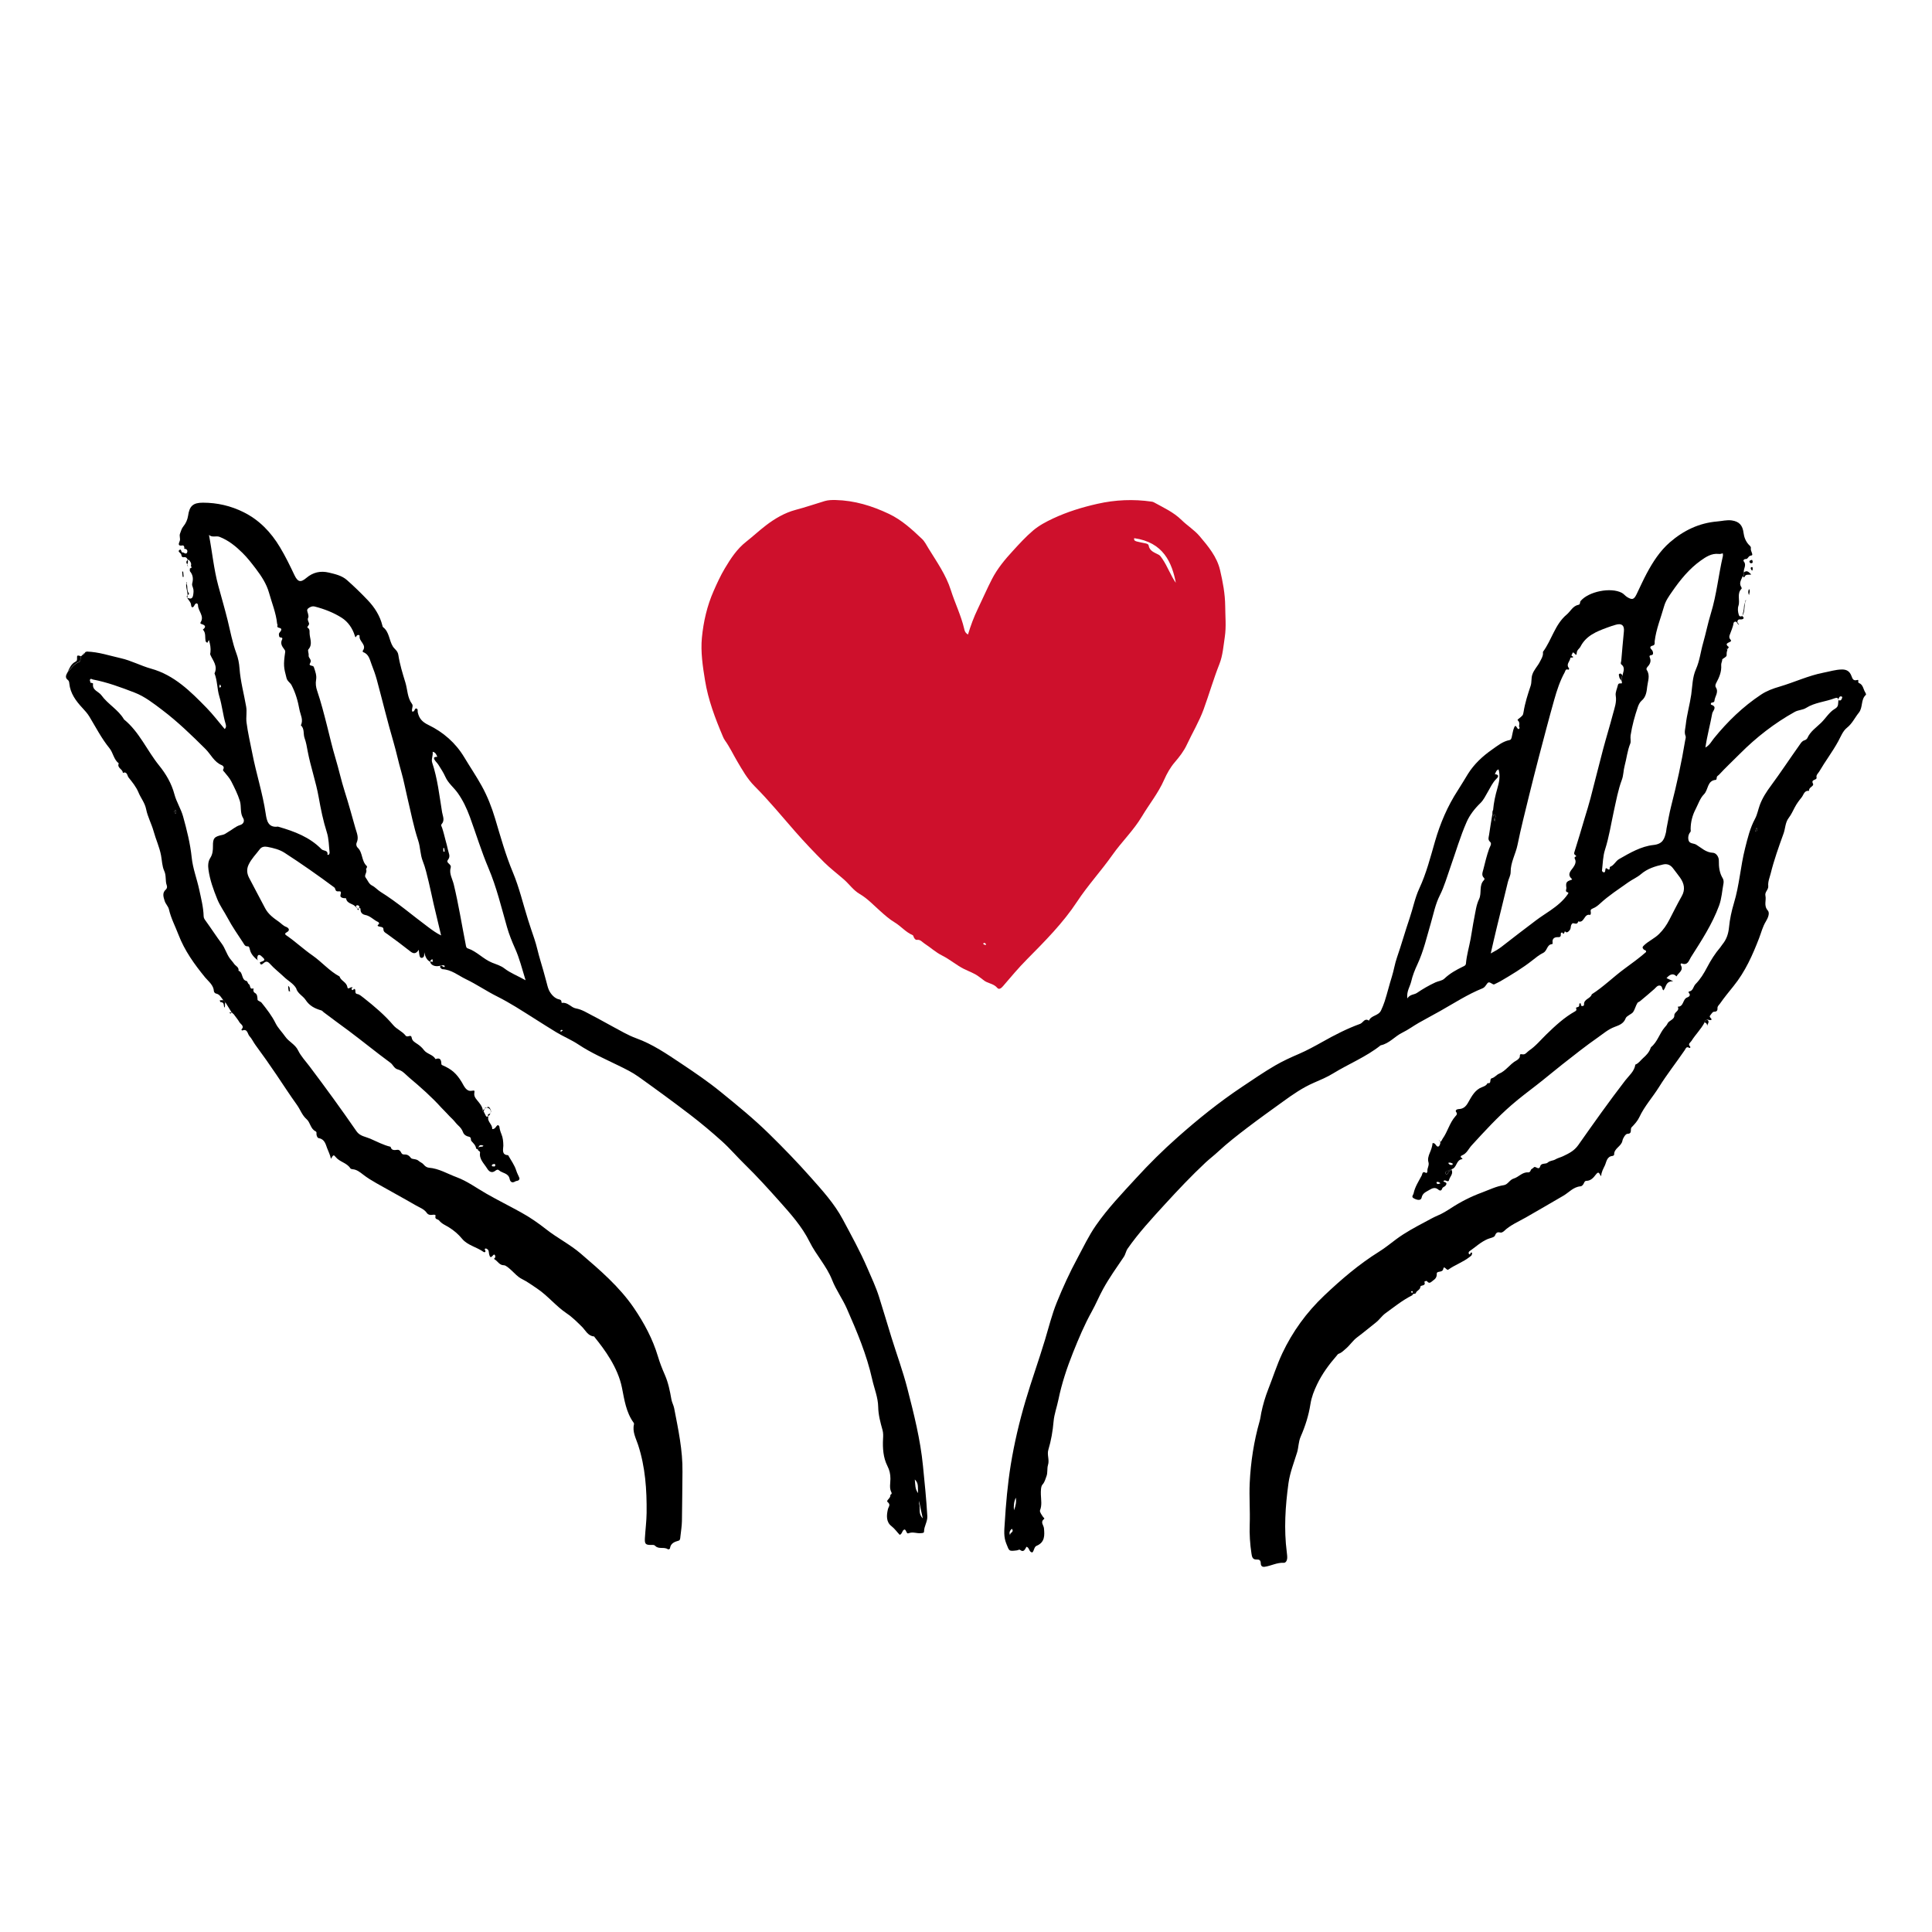 <svg viewBox="0 0 394.93 394.93" xmlns="http://www.w3.org/2000/svg" id="ARTWORK">
  <defs>
    <style>
      .cls-1 {
        fill: #000;
      }

      .cls-1, .cls-2 {
        stroke-width: 0px;
      }

      .cls-2 {
        fill: #ce102c;
      }
    </style>
  </defs>
  <g id="CRUELTY-FREE">
    <g>
      <path d="M197.87,129.71c.57-1.89,1.21-3.59,2-5.23.98-2.03,1.87-4.1,2.9-6.1,1.12-2.17,2.65-4.01,4.29-5.79,1.31-1.43,2.6-2.85,4.09-4.12,1.26-1.07,2.64-1.79,4.12-2.49,2.91-1.36,5.94-2.29,9.05-2.99,3.66-.83,7.37-.99,11.09-.45.15.02.31.06.44.13,1.97,1.09,4.02,2,5.69,3.64,1.16,1.14,2.6,2.02,3.68,3.29,1.76,2.08,3.53,4.2,4.17,6.9.57,2.43,1.04,4.9,1.06,7.42.01,2.09.23,4.16-.08,6.26-.28,1.86-.42,3.82-1.09,5.52-1.21,3.06-2.12,6.22-3.24,9.3-.92,2.51-2.3,4.8-3.43,7.22-.62,1.33-1.49,2.45-2.45,3.57-.91,1.05-1.63,2.33-2.2,3.62-1.19,2.71-3.06,5-4.56,7.52-1.7,2.84-4.12,5.15-6.02,7.85-2.29,3.25-5,6.18-7.2,9.52-2.89,4.39-6.59,8.1-10.27,11.82-1.73,1.74-3.31,3.64-4.91,5.5-.37.43-.81.73-1.16.3-.77-.92-2.02-.87-2.86-1.62-.24-.21-.55-.4-.83-.62-.92-.72-2.04-1.08-3.08-1.6-1.56-.78-2.91-1.97-4.48-2.75-1.34-.67-2.4-1.67-3.62-2.46-.46-.3-.83-.84-1.51-.75-.3.04-.47-.19-.61-.42-.11-.18-.14-.48-.28-.54-1.42-.6-2.41-1.84-3.66-2.59-1.12-.67-2.04-1.5-2.97-2.33-1.37-1.21-2.6-2.56-4.21-3.5-1.28-.74-2.13-2.01-3.24-2.98-1.34-1.17-2.77-2.25-4.03-3.5-2.04-2.04-4.03-4.13-5.93-6.3-2.73-3.11-5.35-6.32-8.28-9.25-1.51-1.51-2.52-3.35-3.59-5.15-.82-1.4-1.51-2.87-2.46-4.2-.18-.25-.32-.54-.44-.83-1.57-3.7-3-7.47-3.64-11.44-.47-2.88-.92-5.83-.64-8.75.32-3.27,1.06-6.5,2.39-9.52.69-1.57,1.42-3.17,2.3-4.64,1.2-2.01,2.47-3.97,4.39-5.47,1.35-1.06,2.61-2.24,3.98-3.29,1.86-1.43,3.9-2.61,6.08-3.19,2.02-.53,3.99-1.21,5.98-1.81.71-.21,1.45-.22,2.19-.21,3.88.09,7.47,1.19,10.96,2.85,2.61,1.25,4.66,3.15,6.7,5.08.56.52.92,1.26,1.33,1.93,1.7,2.77,3.6,5.43,4.59,8.57.84,2.65,2.08,5.15,2.72,7.87.09.4.17.81.77,1.19ZM231.85,110.01c-.12.53.28.61.62.7.5.13,1.02.23,1.53.33.31.06.74.14.79.43.2,1.21,1.21,1.46,2.07,1.93.31.17.5.48.71.79,1.13,1.63,1.75,3.54,2.92,5.14.02.03-.02.09-.03.14-.02-.02-.03-.04-.05-.06-.81-4.49-2.64-8.56-8.56-9.4ZM200.95,192.92c.12.08.23.17.35.22.19.09.3-.02.22-.19-.05-.11-.22-.17-.35-.22-.04-.01-.12.1-.22.19Z" class="cls-2"></path>
      <path d="M72.4,202.15c.54.11-.12.95.7,1.06.37.05.88.49,1.29.81,2.15,1.7,4.24,3.46,6.02,5.56.7.82,1.85,1.26,2.49,2.1.42.55,1.13-.43,1.27.49.1.64.7.93,1.21,1.28.47.32.92.72,1.26,1.18.63.85,1.86.91,2.39,1.87.92-.37,1.16.13,1.19.92,0,.15.03.25.22.33,1.91.82,2.88,1.71,3.92,3.41.49.81.91,1.97,2,1.82.77-.11.65-.07.59.53-.09.79.56,1.32.97,1.87.38.5.73.97.77,1.6-.02.13.03.21.18.22.15.3.29.6.45.9.11.2.27.24.44.05l.07.1c-.31,1.06.89,1.58.78,2.56.72.01.73-.66,1.18-.83.08.07.26.16.28.28.07.55.21,1.05.43,1.58.31.73.38,1.53.39,2.37,0,.62-.45,1.88.98,1.93.58,1.04,1.32,2.03,1.66,3.14.18.59.5,1.1.67,1.61-.09.59-.59.43-.87.61-.63.39-1.03.11-1.15-.51-.25-1.23-1.5-1.14-2.2-1.78-.25-.23-.55-.03-.7.09-.8.64-1.36.12-1.71-.45-.61-1.01-1.65-1.87-1.44-3.24.06-.39-.73-.37-.36-.86.13-.58.81-.14,1.06-.54-.62-.27-.98-.12-1.04.56-.19.23-.44.12-.47-.05-.11-.64-.56-1.02-.95-1.47-.23-.26.09-.79-.59-.91-.39-.07-.94-.33-1.15-.94-.17-.5-.54-.96-.96-1.34-.42-.38-.75-.87-1.16-1.28-.37-.37-.75-.71-1.09-1.11-.36-.42-.8-.8-1.17-1.21-2-2.22-4.24-4.2-6.52-6.11-.74-.62-1.4-1.48-2.44-1.75-.71-.18-.94-.95-1.48-1.35-2.89-2.12-5.66-4.39-8.53-6.54-1.71-1.27-3.44-2.51-5.14-3.81-.16-.12-.24-.3-.47-.36-1.3-.38-2.39-.9-3.22-2.17-.52-.8-1.63-1.27-1.92-2.37,0,0,0,0,0,0-.6-.99-1.64-1.5-2.44-2.27-.95-.91-2.01-1.71-2.88-2.68-.51-.57-.83-.61-1.36-.15-.28.24-.65.5-.72-.2,1.11-.37,1.15-.49.41-1.15-.08-.07-.15-.15-.23-.21-.33-.23-.6-.18-.68.23-.06.29-.09.62.21.84-.78-.6-1.5-1.27-1.75-2.26-.14-.57-.17-.72-.52-.71-.49.01-.63-.36-.81-.64-1.11-1.71-2.29-3.37-3.24-5.17-.68-1.29-1.56-2.47-2.11-3.84-.79-1.95-1.5-3.91-1.79-5.99-.11-.81-.12-1.67.37-2.43.47-.73.55-1.54.54-2.4-.02-1.66.26-1.96,2-2.32.44-.09.74-.38,1.1-.58.82-.45,1.54-1.14,2.41-1.4.93-.27.91-1.04.68-1.4-.71-1.12-.33-2.38-.69-3.55-.44-1.41-1.09-2.68-1.74-3.97-.35-.7-.92-1.3-1.41-1.92-.15-.19-.4-.3-.22-.63.2-.35-.04-.67-.31-.78-1.58-.63-2.24-2.21-3.34-3.31-2.83-2.81-5.68-5.58-8.85-7.98-1.77-1.34-3.6-2.77-5.64-3.55-2.77-1.07-5.59-2.12-8.54-2.68-.14-.03-.28-.11-.38-.15-.6.29.22.79-.22,1.08,0,0-.08-.02-.08-.02l.03.05c.17-.51.71-.16.7-.12-.24,1.38,1.14,1.6,1.7,2.38,1.32,1.84,3.46,2.94,4.62,4.94,3.14,2.56,4.69,6.34,7.17,9.41,1.41,1.74,2.55,3.68,3.14,5.91.41,1.55,1.32,2.93,1.76,4.49.77,2.77,1.47,5.55,1.77,8.43.23,2.24,1.07,4.37,1.54,6.57.38,1.79.85,3.57.9,5.42.01.41.21.65.43.96,1.11,1.53,2.13,3.12,3.26,4.64.69.92.98,2.09,1.68,3.05.26.35.59.68.84,1.06.31.47,1.04.67.92,1.44,1,.33.5,1.85,1.66,2.1.18.04.23.52.43.62.41.2.08,1.2.98.88.05-.02-.24.66.29.94.5.25.49.83.53,1.38.01.22.62.35.83.62,1.06,1.33,2.1,2.65,2.87,4.22.46.93,1.32,1.78,1.96,2.7.73,1.06,2.02,1.56,2.63,2.82.58,1.2,1.55,2.21,2.36,3.29,3.28,4.35,6.48,8.75,9.58,13.24.69,1.01,1.84,1.1,2.79,1.51,1.37.59,2.7,1.32,4.17,1.66.2.8.78.69,1.39.62.34-.04.59.2.74.5.12.25.27.46.57.45.6-.02,1.01.11,1.43.69.26.37,1.09.14,1.61.62.28.27.74.39,1.04.77.25.3.61.59,1.06.63,2.04.16,3.76,1.23,5.62,1.92,2.22.82,4.11,2.24,6.15,3.4,2.31,1.32,4.69,2.5,7.02,3.79,1.84,1.01,3.56,2.2,5.21,3.5,2.25,1.77,4.85,3.07,7.03,4.94,3.96,3.4,7.94,6.81,10.9,11.16,2.07,3.05,3.82,6.3,4.89,9.88.38,1.29.88,2.55,1.42,3.78.7,1.6,1.03,3.29,1.33,4.99.11.63.44,1.18.56,1.79.83,4.31,1.77,8.61,1.7,13.04-.05,3.35-.04,6.7-.11,10.05-.02,1.04-.2,2.09-.31,3.13-.03.31-.04.77-.32.85-.89.26-1.69.53-1.82,1.63,0,.07-.33.2-.39.16-.79-.58-1.9.06-2.63-.72-.19-.2-.44-.19-.72-.18-1.24.03-1.45-.18-1.38-1.38.1-1.73.33-3.45.35-5.18.05-4.72-.26-9.38-1.75-13.92-.44-1.33-1.2-2.67-.83-4.19.02-.09,0-.21-.05-.28-1.57-2.13-1.92-4.75-2.41-7.19-.83-4.15-3.58-7.84-5.53-10.25-.07-.08-.12-.23-.2-.23-1.26-.11-1.73-1.28-2.47-2-.98-.96-1.94-1.94-3.08-2.7-2.22-1.49-3.88-3.63-6.11-5.12-.99-.66-1.97-1.38-3.02-1.9-.9-.44-1.48-1.15-2.16-1.77-.45-.41-1.16-1.07-1.57-1.06-.91,0-1.24-.82-1.88-1.2-.29-.17.13-.3.13-.48,0-.39-.17-.72-.5-.31-.56.68-.64.11-.75-.23-.11-.34,0-.75-.32-1.02-.11-.09-.29-.21-.41-.18-.34.09-.09.28-.05.46.09.34-.24.33-.35.25-1.4-1.01-3.31-1.37-4.38-2.67-.82-.99-1.66-1.71-2.72-2.37-.67-.42-1.47-.72-2-1.4-.24-.31-.95-.17-.74-.93.08-.3-.38-.27-.62-.23-.46.09-.9-.02-1.14-.36-.57-.83-1.49-1.12-2.28-1.58-2.65-1.54-5.36-2.99-8.02-4.51-.95-.54-1.89-1.11-2.75-1.78-.67-.52-1.29-1.02-2.16-1.09-.15-.01-.36-.07-.43-.17-.71-1.15-2.19-1.3-3.01-2.32-.42-.52-.48-.47-.97.36-.16-.8-.51-1.48-.78-2.18-.29-.77-.51-1.84-1.68-2.03-.31-.05-.44-.43-.49-.75-.04-.23.11-.51-.21-.67-1.03-.51-1.05-1.8-1.81-2.46-.94-.82-1.28-1.95-1.96-2.9-1.45-2.02-2.81-4.12-4.2-6.18-1.39-2.06-2.81-4.08-4.29-6.08-.44-.59-.73-1.29-1.23-1.82-.42-.45-.37-1.59-1.49-1.15-.03.01-.17-.18-.17-.19.72-.73-.14-1.07-.4-1.52-.31-.53-.71-1.01-1.08-1.51,0,0,.04.01.04.01-.17-.16-.35-.32-.52-.48,0,0-.03-.02-.03-.02-.42-.67-.83-1.35-1.25-2.02-.14-.14-.29-.28-.43-.43-.44-.55-.72-1.26-1.55-1.41-.16-.03-.38-.29-.39-.45-.07-1.28-1.11-2.01-1.79-2.83-2.2-2.69-4.2-5.47-5.45-8.73-.66-1.73-1.54-3.37-1.96-5.21-.13-.58-.68-1.08-.87-1.71-.25-.81-.54-1.63.24-2.32.29-.26.28-.61.19-.86-.35-.95-.05-1.95-.52-2.96-.43-.92-.45-2.1-.65-3.17-.32-1.7-1.06-3.25-1.51-4.9-.42-1.52-1.23-2.99-1.53-4.51-.27-1.35-1.09-2.28-1.57-3.45-.47-1.14-1.27-2.11-2.03-3.06-.28-.35-.26-1.3-1.17-.93.03-.78-1.26-.99-.83-1.95-1.04-.79-1.14-2.17-1.91-3.11-1.61-1.98-2.77-4.25-4.08-6.42-.41-.68-.92-1.24-1.46-1.82-1.31-1.41-2.46-2.96-2.66-4.98-.03-.27-.06-.54-.28-.7-.71-.54-.34-1.09-.05-1.64.7-.68,1.2-1.59,2.19-1.98.55-.21.4-.79.53-1.23.16-.14.31-.28.46-.42,0,0,.12.02.12.02l.05-.11c.09-.12.18-.24.27-.36,0,0,.04.03.04.03,0,0-.03-.05-.03-.05.12-.03.25-.06.37-.08,0,0-.05,0-.05,0,2.37.07,4.61.84,6.89,1.35,2.15.48,4.09,1.55,6.21,2.14,4.73,1.31,8.06,4.65,11.35,8.02,1.32,1.35,2.46,2.87,3.69,4.32.4-.36.26-.83.19-1.06-.55-1.84-.72-3.77-1.28-5.6-.47-1.55-.39-3.2-.99-4.72.71-1.47-.29-2.56-.83-3.75-.1-.22-.03-.36,0-.55.1-.84-.05-1.67-.32-2.53-.13.24-.23.42-.32.59-.11-.1-.3-.18-.33-.3-.2-.8.1-1.72-.58-2.41.78-.6.44-.92-.29-1.14-.13-.04-.3-.15-.18-.32.85-1.3-.5-2.29-.52-3.48,0-.45-.45-.66-.76.03-.12.28-.59.72-.67-.2-.04-.49-.52-.94-.8-1.4,0,0,.02,0,.02,0,.61.27,1.09.3,1.22-.55.08-.52.14-1.02-.05-1.51-.11-.3-.23-.58-.14-.9.24-.88.16-1.69-.45-2.43-.1-.13-.02-.41-.03-.61.39-.04.4-.24.2-.51.19-.52-.12-.88-.41-1.24-.03-.03-.21.01-.28.07-.55.43.05.83.05,1.25,0,.07.14.14.21.21,0,0,0,0,0,0-.18-.21-.46-.3-.26-.73.28-.6-.09-1.42-.61-1.34-.79.11-.52-.45-.75-.71-.24-.27-.67-.48-.28-.77.44-.32.27.51.63.52.05,0,.1,0,.15,0,.26.17.63.38.78,0,.17-.42-.07-.77-.6-.75.11-.35-.05-.74-.35-.69-.99.18-.78-.37-.57-.87.22-.52-.14-1.02.08-1.57.21-.51.29-1.01.7-1.49.48-.57.83-1.38.94-2.13.28-1.98.99-2.68,3.03-2.68,2.92,0,5.7.64,8.31,1.94,3.22,1.6,5.6,4.09,7.44,7.16,1.11,1.84,2.04,3.76,2.96,5.7.68,1.42,1.25,1.59,2.45.57,1.37-1.16,2.9-1.48,4.59-1.08,1.31.31,2.68.62,3.71,1.54,1.47,1.3,2.88,2.67,4.23,4.09,1.42,1.49,2.51,3.2,3.01,5.23.02.1.05.23.12.29,1.3.98,1.22,2.68,2.01,3.95.35.56.99.86,1.12,1.73.29,1.91.87,3.78,1.44,5.64.45,1.46.38,3.08,1.37,4.4.31.41-.18,1.04.03,1.54.58.08.39-.62.82-.64.43.13.24.52.31.8.28,1.25.9,1.96,2.19,2.58,3.01,1.46,5.53,3.64,7.3,6.58,1.18,1.97,2.48,3.88,3.59,5.89,1.16,2.1,2.04,4.35,2.73,6.65,1.11,3.7,2.13,7.42,3.64,11.02,1.3,3.11,2.07,6.44,3.09,9.67.41,1.29.84,2.58,1.28,3.86.5,1.45.78,2.97,1.23,4.42.45,1.44.83,2.9,1.23,4.35.17.59.28,1.21.54,1.77.42.9,1.24,1.73,2.07,1.88.72.13.36.75.6.72,1.2-.18,1.85.96,2.84,1.13,1.26.22,2.28.91,3.36,1.46,1.39.7,2.75,1.51,4.12,2.23,1.58.84,3.14,1.79,4.85,2.41,3.33,1.2,6.23,3.19,9.14,5.13,2.79,1.86,5.57,3.75,8.17,5.87,3.36,2.73,6.71,5.46,9.81,8.5,2.94,2.88,5.8,5.83,8.53,8.91,2.41,2.72,4.86,5.4,6.58,8.63,1.74,3.26,3.53,6.49,5,9.9.85,1.97,1.77,3.91,2.41,5.95.86,2.74,1.68,5.49,2.52,8.23,1.08,3.49,2.35,6.92,3.26,10.46,1.34,5.21,2.66,10.42,3.19,15.81.34,3.44.7,6.86.89,10.31.06,1.13-.67,2.03-.67,3.13,0,.32-.33.3-.6.33-.86.11-1.69-.34-2.58.03-.43.18-.4-.64-.79-.78-.55.15-.41.86-1,1.1-.55-.56-1.01-1.26-1.7-1.79-1.1-.85-1.01-2.21-.71-3.46.12-.52.64-.89-.08-1.48-.36-.3.69-.78.57-1.42-.01-.06.42-.17.22-.54-.47-.88-.2-1.85-.2-2.77,0-.96-.17-1.74-.63-2.65-.84-1.66-.98-3.62-.88-5.49.04-.64.06-1.23-.11-1.84-.43-1.54-.85-3.07-.88-4.71-.03-1.94-.81-3.77-1.23-5.65-1.12-5.04-3.12-9.77-5.19-14.47-.89-2.01-2.2-3.79-3-5.83-1.12-2.85-3.26-5.09-4.6-7.79-1.56-3.15-3.88-5.73-6.17-8.3-2.28-2.55-4.57-5.09-7.03-7.49-1.59-1.54-3.04-3.26-4.69-4.75-2.09-1.88-4.24-3.69-6.47-5.4-3.5-2.68-7.06-5.28-10.65-7.84-1.26-.9-2.67-1.58-4.08-2.27-2.74-1.35-5.56-2.56-8.13-4.27-1.45-.97-3.09-1.64-4.58-2.54-2.78-1.69-5.5-3.48-8.27-5.18-1.23-.75-2.5-1.47-3.79-2.12-2.19-1.09-4.21-2.49-6.42-3.55-1.56-.75-2.93-1.94-4.77-2.03-.13,0-.27-.16-.38-.26-.07-.06-.09-.16-.14-.24.34-.52.63.18.96.04,0-.08.03-.21,0-.23-.33-.23-.32-.06-1.31.06-.51.06-1.46-.04-1.68-.94.2.09.45-.07.61.14.08-.02.18-.08.24-.06.1.04.07.15-.06.17-.06,0-.14-.09-.21-.14-.02-.19-.04-.38-.07-.57-.3.04-.4.25-.48.5q-.88-.38-1.2-1.93c-.03.41.01.66-.08.84-.2.4-.7.42-.83.03-.13-.38-.14-.8-.22-1.38-.47.75-.97.92-1.66.38-1.55-1.22-3.13-2.41-4.74-3.57-.38-.28-.82-.42-.82-1.02,0-.42-.43-.45-.68-.5-.49-.11-.74-.18-.19-.58.02-.02-.08-.33-.18-.37-.94-.4-1.62-1.28-2.7-1.46-.41-.07-.81-.35-.91-.85-.05-.24.07-.54-.28-.64l.02.04c.08-.32-.11-.51-.37-.53-.38-.03-.3.29-.3.53l.02-.04c-.43-.89-1.88-.67-2.06-1.89-.01-.09-.72.06-1.08-.31-.34-.35.54-1.25-.5-1.13-.73.08-.52-.58-.84-.81-3.31-2.46-6.69-4.83-10.15-7.07-1.07-.69-2.27-.97-3.49-1.21-.62-.12-1.21-.03-1.57.46-.78,1.04-1.72,1.96-2.29,3.16-.45.93-.36,1.83.09,2.7,1.08,2.09,2.2,4.15,3.29,6.24.64,1.22,1.74,2.01,2.8,2.75.48.34.89.83,1.5,1.05.36.13.98.64.08,1.11-.6.32-.15.55.14.75,1.78,1.25,3.38,2.75,5.16,3.98,1.92,1.34,3.44,3.18,5.52,4.29.27.91,1.43,1.12,1.6,2.18.11.69.76-.29,1.11.12-.23.03-.35.16-.21.37.17.24.31.05.43-.09ZM90.18,191.26c-.55-2.3-1.06-4.4-1.55-6.52-.34-1.47-.63-2.96-.99-4.43-.36-1.43-.66-2.9-1.21-4.26-.55-1.38-.48-2.84-.95-4.25-.94-2.82-1.49-5.78-2.19-8.68-.43-1.8-.76-3.63-1.27-5.39-.58-1.98-.99-4-1.57-5.99-1.24-4.23-2.27-8.52-3.42-12.78-.29-1.06-.66-2.09-1.06-3.11-.38-.96-.53-2.12-1.73-2.54-.06-.02-.13-.22-.1-.26.95-1.24-.81-1.92-.63-3.02.04-.23-.35-.35-.59-.08-.14.15-.2.6-.39,0-.47-1.52-1.39-2.85-2.68-3.67-1.67-1.06-3.55-1.79-5.49-2.29-.51-.13-.94.06-1.32.34-.46.34-.15.75-.07,1.14.05.26.14.57.04.77-.23.45.06.8.16,1.16.11.43-.53.76-.3.9.5.29.4.78.41,1.08.01,1.11.72,2.28-.24,3.37-.19.22.11.81.05,1.21-.08.57.74.86.31,1.57-.43.7.61.41.74.8.29.84.63,1.74.48,2.59-.15.81-.03,1.58.2,2.25.8,2.36,1.42,4.78,2.03,7.19.56,2.19,1.06,4.42,1.71,6.57.69,2.29,1.19,4.63,1.92,6.91.79,2.46,1.46,4.96,2.17,7.45.28.98.75,1.92.25,2.99-.12.26-.09.7.21.99,1.08,1.02.75,2.73,1.85,3.75.22.2-.16.61-.14.65.33.62-.45,1.24-.09,1.7.43.55.65,1.31,1.31,1.64.66.33,1.13.91,1.75,1.3,3.46,2.15,6.53,4.83,9.79,7.24.79.58,1.56,1.17,2.63,1.69ZM42.72,109.37c.66,3.45.98,6.94,1.89,10.32.64,2.36,1.33,4.71,1.92,7.09.56,2.27.97,4.58,1.79,6.78.37.99.56,2,.64,3.05.19,2.66.91,5.23,1.36,7.84.19,1.1-.06,2.14.07,3.2.27,2.13.77,4.22,1.18,6.32.8,4.15,2.13,8.19,2.75,12.39.2,1.34.48,2.89,2.5,2.61.05,0,.1.04.15.05,3.23.93,6.34,2.1,8.75,4.57.39.4,1.4.14,1.21,1.14.1,0,.25.03.28-.02.09-.12.18-.29.17-.42-.16-1.39-.15-2.84-.57-4.15-.75-2.35-1.23-4.74-1.66-7.15-.56-3.18-1.65-6.23-2.25-9.4-.17-.92-.32-1.85-.64-2.72-.31-.86.03-1.9-.76-2.61.57-1.13-.1-2.17-.29-3.22-.31-1.71-.78-3.39-1.61-4.98-.29-.55-.85-.77-1.03-1.46-.56-2.15-.67-2.57-.27-5.34.03-.23-.08-.39-.21-.56-.46-.59-.83-1.2-.42-1.98.12-.23.02-.41-.25-.41-.39,0-.35-.28-.4-.52-.1-.49.47-.67.48-1.11,0-.52-1.04-.13-.77-.89.03-.08-.07-.2-.08-.3-.22-2.19-1.07-4.21-1.65-6.3-.52-1.85-1.54-3.39-2.67-4.89-.87-1.14-1.74-2.28-2.77-3.29-1.37-1.35-2.84-2.55-4.68-3.27-.7-.27-1.47.2-2.15-.38ZM88.44,153.66c.12.8-.33,1.52-.09,2.24,1.1,3.29,1.46,6.73,2.02,10.13.13.8.62,1.67-.12,2.47-.17.19.04.46.12.71.28.83.48,1.68.7,2.53.17.66.37,1.31.5,1.98.12.67.59,1.3,0,2.04-.52.67.78.84.56,1.59-.37,1.22.36,2.31.63,3.45.98,4.06,1.63,8.19,2.44,12.28.06.32.07.67.41.78,1.86.62,3.17,2.19,4.97,2.92.85.34,1.79.61,2.5,1.16,1.28.99,2.75,1.53,4.36,2.44-.73-2.35-1.24-4.47-2.14-6.47-.64-1.43-1.23-2.89-1.66-4.4-1.16-4.05-2.13-8.15-3.78-12.04-1.46-3.44-2.54-7.01-3.82-10.51-.64-1.73-1.4-3.35-2.47-4.86-.81-1.14-1.96-2-2.54-3.32-.38-.86-.91-1.65-1.41-2.45-.22-.35-.55-.63-.77-.99-.39-.66.16-.59.54-.64-.03-.07-.05-.15-.09-.22-.17-.31-.28-.69-.87-.81ZM188.63,310.36c-.49-2.26-.99-4.14-.99-6.1,0-.62-.02-1.24-.64-1.83.11,1.02.03,1.95.62,2.7.63.78.08,1.66.31,2.48.23.81-.28,1.78.7,2.76ZM35.94,166.35c.03-.1.09-.24.07-.26-.18-.13.25-.62-.2-.46-.25.09-.23.53.14.72ZM101.02,237.93c-.18.08-.45.01-.47.31-.02.27.22.15.34.19.16.05.31.01.34-.17.03-.15.01-.32-.21-.33ZM90.81,173.37c-.06,0-.12-.02-.19-.02,0,.24,0,.48.01.72,0,.01.17,0,.27.01-.03-.24-.06-.47-.09-.71ZM115.09,210.6c-.08-.02-.17-.06-.26-.07-.17-.01-.27.06-.25.25.02.15.07.17.17.07.11-.09.22-.17.33-.26ZM44.97,139.89c-.06.19-.12.32-.13.45,0,.08.07.16.11.25.08-.09.22-.18.22-.28,0-.12-.1-.24-.2-.42Z" class="cls-1"></path>
      <path d="M288.89,264.44c-.08.12-.14.3-.25.36-1.97.99-3.66,2.37-5.43,3.65-.75.54-1.21,1.3-1.91,1.85-1.3,1.02-2.56,2.09-3.88,3.07-.89.66-1.46,1.61-2.31,2.32-.45.38-.85.82-1.42,1.02-.24.08-.31.25-.44.4-1.58,1.8-3,3.75-4.03,5.9-.6,1.26-1.12,2.55-1.35,4.03-.35,2.26-1.06,4.51-1.98,6.6-.48,1.09-.42,2.17-.74,3.24-.64,2.09-1.47,4.15-1.77,6.33-.64,4.69-.95,9.38-.34,14.1.05.42.11.84.08,1.25-.04.43-.27.93-.73.9-1.37-.07-2.55.62-3.85.81-.58.09-.81-.23-.82-.69-.02-.67-.29-.82-.94-.8-.73.02-.87-.57-.96-1.2-.3-1.97-.43-3.96-.36-5.94.1-2.83-.13-5.67,0-8.49.2-4.29.85-8.52,2.03-12.66.16-.55.22-1.13.33-1.69.34-1.64.81-3.24,1.42-4.8.97-2.45,1.76-4.98,2.88-7.36,2.1-4.44,4.94-8.36,8.54-11.78,3.5-3.32,7.13-6.43,11.23-8.99,1.24-.77,2.38-1.71,3.55-2.58,1.84-1.36,3.86-2.44,5.86-3.5.83-.44,1.69-.94,2.59-1.32.96-.4,1.86-.96,2.74-1.53,1.99-1.3,4.07-2.35,6.32-3.18,1.48-.55,2.88-1.26,4.47-1.5.83-.13,1.16-1.1,2.01-1.35,1.02-.3,1.74-1.34,2.94-1.26.33.02.46-.22.55-.46.1-.28.42-.32.56-.51.37-.52,1.06.72,1.37-.3.21-.71,1.12-.35,1.54-.74.46-.42,1.06-.35,1.53-.63.5-.3,1.08-.42,1.58-.66,1.17-.56,2.27-1.07,3.13-2.29,3.13-4.45,6.28-8.9,9.61-13.22.76-.98,1.85-1.84,2.05-3.22.69-.25,1.06-.88,1.58-1.33.64-.56,1.21-1.16,1.51-1.97.04-.1.06-.22.13-.28,1.31-1.07,1.71-2.78,2.77-4.02.2-.24.44-.47.56-.75.31-.72,1.45-.8,1.42-1.72-.02-.72,1.18-.91.69-1.77,1.28.03.98-1.56,1.95-1.89.31-.11.81-.43.31-.94-.05-.05-.02-.27,0-.27.92-.09.9-1.02,1.38-1.51,1-1.01,1.72-2.2,2.38-3.46.75-1.43,1.62-2.81,2.68-4.05.17-.2.28-.42.43-.6.85-1.03,1.23-2.17,1.36-3.52.16-1.66.52-3.32,1-4.92,1.12-3.67,1.34-7.51,2.28-11.21.52-2.06,1.01-4.14,2.04-6.05.46-.86.63-1.87.97-2.8.53-1.44,1.37-2.73,2.27-3.94,2.02-2.74,3.89-5.58,5.86-8.35.27-.38.49-.79,1-.94.23-.07.51-.26.6-.47.59-1.34,1.81-2.15,2.8-3.11.95-.93,1.67-2.18,2.77-2.83.81-.47.67-.87.75-1.53.11-.81-.29-.83-.74-.66-1.93.74-4.06.85-5.85,1.98-.7.44-1.57.4-2.32.81-4.15,2.31-7.85,5.19-11.2,8.55-1.42,1.43-2.9,2.8-4.27,4.29-.19.21-.5.27-.47.65,0,.14-.1.4-.16.4-1.83.12-1.53,2.03-2.45,2.95-.8.8-1.18,2.02-1.72,3.06-.65,1.25-.99,2.59-1.01,4,0,.21.07.49-.03.62-.45.52-.54,1.16-.39,1.74.2.72,1.04.56,1.56.88,1.08.65,1.97,1.6,3.42,1.66.62.02,1.23.79,1.21,1.63-.02,1.28.12,2.5.81,3.62.17.28.2.73.13,1.07-.29,1.5-.35,3.01-.9,4.5-1.41,3.81-3.61,7.16-5.76,10.54-.39.62-.62,1.74-1.85,1.27-.2-.08-.3.17-.23.29.68,1.16-.47,1.58-.86,2.35q-.89-.98-2.04.35c.33.15.65.3,1.38.64-1.64-.02-1.4,1.22-2.02,1.87-.3-.26-.19-.9-.7-.98-.54-.08-.79.38-1.14.69-.96.86-1.96,1.68-2.95,2.51-.16.13-.41.18-.51.34-.37.59-.53,1.36-.88,1.86-.32.45-1.34.77-1.53,1.28-.42,1.15-1.44,1.45-2.27,1.77-1.3.49-2.3,1.37-3.37,2.12-2.51,1.75-4.91,3.66-7.32,5.55-1.76,1.38-3.47,2.84-5.23,4.2-1.72,1.33-3.45,2.63-5.09,4.05-2.95,2.55-5.58,5.43-8.21,8.3-.63.69-.98,1.64-1.95,2.03-.31.12-.4.34-.06.55.12.07.18.22.09.23-1.28.11-1.06,1.81-2.19,2.05-.28.12-.57.22-.84.36-.2.11-.52.17-.36.54.02.05.06.11.1.12.26.06.36-.13.43-.32.12-.33.41-.44.68-.58.42.84-.35,1.4-.52,2.1-.16.68-.89-.35-1.15.3.36.17.93.22.43.85-.2.25-.56.25-.68.6-.15.43-.4.53-.82.18-.59-.5-1.18-.29-1.78.08-.66.41-1.4.62-1.6,1.58-.12.59-.78.59-1.58.16-.62-.33-.13-.67-.06-1.03.28-1.34,1.04-2.47,1.66-3.65.13-.24.11-.99.82-.55.2.12.37-.12.34-.36-.06-.62.43-1.15.21-1.84-.18-.59.02-1.25.26-1.83.28-.66.53-1.32.59-2.04.66-.08.63.69,1.12.72.08-.05.2-.07.24-.15.27-.45.36-.89-.12-1.27.51.82.56.15.82-.21,1.02-1.43,1.41-3.22,2.59-4.56.18-.21.52-.44.16-.91-.23-.3.14-.57.54-.58.86-.02,1.4-.46,1.84-1.2.65-1.11,1.21-2.32,2.39-3.03.57-.34,1.33-.39,1.67-1.08.9.21.29-.85.86-.99.57-.14,1.01-.73,1.45-.91,1.47-.6,2.24-2.01,3.58-2.72.3-.16.69-.53.69-.79,0-.57.13-.53.6-.46.55.08.87-.48,1.29-.77,1.35-.91,2.37-2.17,3.52-3.29,1.82-1.77,3.68-3.5,5.9-4.74.56-.31.02-.66.24-.77.27-.13.62-.07.6-.53,0-.15,0-.44.3-.3.08.04,0,.36.08.43.26.21.61.04.6-.19-.09-1.19,1.35-1.2,1.58-2.12,2.4-1.53,4.41-3.55,6.7-5.23,1.49-1.09,3.02-2.2,4.4-3.41.07-.42-.32-.35-.48-.52-.35-.38-.27-.54.13-.91.93-.86,2.09-1.35,3.01-2.26.88-.87,1.53-1.8,2.08-2.87.84-1.62,1.65-3.26,2.55-4.85.78-1.37.5-2.6-.33-3.79-.45-.64-.96-1.25-1.42-1.88-.51-.7-1.17-1.01-2.04-.82-1.64.36-3.22.85-4.53,1.97-.8.69-1.78,1.09-2.62,1.69-1.95,1.39-3.98,2.69-5.75,4.33-.42.39-.91.78-1.44.98-.46.18-.56.36-.46.79.05.2-.03.58-.17.55-1.23-.3-1.13,1.76-2.4,1.33-.15.61-.51.47-.97.38-.28-.06-.5.32-.54.66-.04.39-.07.68-.47,1.01-.42.35-.51.13-.75-.03-.08.18-.13.42-.27.51-.12.08-.16-.37-.42-.23-.24.12-.1.37-.14.55-.09.45-.37.36-.73.37-.63.02-1.04.36-.95,1.08.02.14.08.32-.15.35-1.04.12-.91,1.37-1.78,1.79-.76.37-1.48.95-2.17,1.5-2.06,1.63-4.32,2.98-6.59,4.31-.36.21-.75.36-1.11.56-.14.08-.25.11-.4.02-.89-.52-.91-.53-1.45.26-.19.28-.41.49-.69.6-3.04,1.23-5.78,3.02-8.62,4.62-1.46.83-2.95,1.6-4.4,2.43-1.12.64-2.16,1.42-3.31,1.98-1.57.75-2.69,2.25-4.47,2.61-2.97,2.37-6.52,3.78-9.73,5.75-1.25.77-2.63,1.34-3.96,1.92-2.27.99-4.25,2.36-6.22,3.79-2.44,1.76-4.89,3.51-7.28,5.33-2.06,1.57-4.11,3.16-6.02,4.93-.83.78-1.74,1.46-2.58,2.24-2.94,2.75-5.7,5.68-8.4,8.63-2.62,2.87-5.28,5.74-7.52,8.95-.39.56-.43,1.18-.81,1.73-1.45,2.14-2.96,4.26-4.2,6.51-.83,1.5-1.49,3.13-2.34,4.65-1.49,2.68-2.68,5.52-3.82,8.36-1.25,3.13-2.32,6.35-3,9.67-.3,1.48-.85,2.93-.98,4.42-.17,1.98-.5,3.9-1.07,5.8-.31,1.02.26,2.05-.07,3.1-.23.73-.03,1.58-.32,2.32-.23.58-.34,1.18-.83,1.72-.31.34-.33,1.29-.31,2,.03,1.07.26,2.15-.17,3.23-.12.32.32.89.58,1.3.1.16.41.35.26.47-.86.65-.1,1.25-.04,1.89.14,1.43.22,2.88-1.51,3.6-.52.22-.48,1.01-.87,1.36-.75-.11-.52-.96-1.19-1.17-.29.45-.51,1.29-1.37.61-.1-.08-.38.1-.58.13-1.72.22-1.55.15-2.18-1.39-.57-1.4-.41-2.74-.32-4.11.24-4.03.6-8.05,1.24-12.03.72-4.39,1.74-8.73,3-13,1.24-4.21,2.74-8.34,4-12.53.77-2.55,1.4-5.14,2.4-7.61,1.25-3.09,2.64-6.13,4.23-9.07,1.21-2.25,2.3-4.57,3.77-6.68,2.42-3.49,5.35-6.54,8.21-9.66,2.68-2.93,5.5-5.72,8.47-8.35,4.18-3.71,8.53-7.21,13.19-10.32,2.22-1.48,4.41-2.99,6.72-4.34,1.58-.92,3.24-1.68,4.92-2.4,1.67-.72,3.24-1.59,4.82-2.47,2.48-1.4,5.01-2.7,7.69-3.67.59-.21.91-1.28,1.79-.65.44-1.12,1.93-.95,2.47-2.08.29-.61.54-1.24.75-1.87.54-1.68.95-3.4,1.48-5.08.39-1.24.59-2.61,1.03-3.87.92-2.66,1.68-5.38,2.59-8.05.69-2.02,1.09-4.17,1.99-6.1,1.44-3.1,2.27-6.39,3.21-9.64,1.07-3.68,2.55-7.16,4.65-10.39.71-1.09,1.37-2.23,2.06-3.34,1.28-2.05,3-3.64,4.97-5.02,1.12-.78,2.15-1.65,3.54-1.92.36-.07.41-.44.48-.74.15-.61.22-1.25.46-1.81.32-.75.48-.06.68.14.08.12.23.22.33.12.15-.14.12-.34-.02-.5.09-.41.15-.81-.16-1.16-.1-.11-.21-.16-.02-.31.94-.75,1.01-.76,1.12-1.48.29-1.84.86-3.6,1.45-5.36.24-.73.09-1.51.33-2.26.33-1.02,1.1-1.74,1.56-2.66.28-.56.65-1.08.63-1.75,0-.1-.03-.23.02-.3,1.78-2.43,2.44-5.6,4.82-7.58.8-.67,1.26-1.79,2.44-2.01.38-.07.22-.54.42-.78,1.64-1.94,6.15-2.85,8.41-1.66.41.21.7.63,1.1.87,1.04.63,1.39.51,1.93-.6.69-1.41,1.32-2.85,2.06-4.23,1.26-2.35,2.7-4.6,4.74-6.37,2.79-2.41,5.96-3.95,9.69-4.26.99-.08,1.96-.35,2.96-.21,1.54.22,2.22,1.01,2.41,2.56.11.86.43,1.69,1.03,2.36.21.23.54.44.46.78-.12.55.65,1.42.08,1.47-.65.06-.62.74-1.12.72-.35-.01-.57.29-.42.47.67.78-.1,1.52.03,2.27-.27.19.29.64-.23.75-.28.74-.86,1.44-.27,2.29.05.07.08.25.03.29-1.02,1.01-.26,2.34-.63,3.47-.2.6-.12,1.23.06,1.84.12.41.39.42.72.26,0,0-.02,0-.02,0,.39.31.43.61-.12.7-.24.04-.52-.1-.72.13-.36.41.05.67.2.98-.38-.08-.34-.68-.78-.65-.13,0-.33.16-.34.27-.12.88-.53,1.67-.81,2.5-.1.29-.1.61.16.88.08.09.22.28.05.4-.42.3-1.36.4-.38,1.15-.3.49-.48,1-.44,1.6.02.27-.1.37-.79.81-.18.12-.1.25-.13.37-.08.3-.21.61-.19.91.1,1.35-.41,2.51-1.02,3.65-.15.27-.25.62-.07.9.65,1.01-.24,1.86-.3,2.79-.01.19-.24.29-.48.31-.29.02-.3.4-.18.44,1.35.42.32,1.25.22,1.77-.41,2.28-1.04,4.51-1.4,6.99.91-.52,1.26-1.3,1.76-1.91,2.79-3.43,5.93-6.47,9.61-8.91,1.15-.77,2.46-1.25,3.81-1.64,3.02-.89,5.89-2.26,9.01-2.86,1.23-.23,2.42-.62,3.69-.64.98-.02,1.61.36,1.97,1.31.22.58.36,1.07,1.18.84.48-.14,0,.48.35.61.89.34.89,1.32,1.33,1.98.08.12.16.38.11.43-1.1.97-.57,2.56-1.46,3.67-.81,1-1.34,2.21-2.41,3.06-.86.68-1.26,1.8-1.78,2.75-1.17,2.15-2.66,4.09-3.89,6.2-.23.39-.67.7-.56,1.2.15.66-1.24.32-.72,1.3.27.52-.95.72-.8,1.46-1-.13-1.1.79-1.52,1.32-.52.64-1.01,1.29-1.4,2.03-.39.74-.74,1.52-1.24,2.17-.74.96-.68,2.16-1.07,3.22-.97,2.68-1.93,5.36-2.62,8.14-.21.85-.59,1.68-.5,2.57.07.76-.75,1.21-.58,1.97.22.99-.4,2.03.49,3.04.46.52.02,1.55-.39,2.22-.66,1.07-.95,2.28-1.39,3.43-1.34,3.48-2.84,6.85-5.22,9.79-.95,1.18-1.92,2.36-2.79,3.61-.2.29-.53.5-.5.94.03.51-.19.7-.75.71-.25,0-.5.46-.73.73-.37.42.39.56.24.92-.32.16-.61-.08-.92-.05-.21.14-.48.25-.48.58-.72,1.38-1.85,2.46-2.67,3.77-.22.36-.83.6-.28,1.17.13.13-.02.34-.18.25-.62-.34-.67.11-.95.51-1.72,2.52-3.63,4.93-5.24,7.52-1.29,2.07-2.96,3.89-4.01,6.14-.33.72-.97,1.46-1.57,2.06-.4.4.23,1.33-.88,1.35-.36,0-.91.87-1.01,1.41-.22,1.19-1.75,1.54-1.69,2.85,0,.09-.21.25-.33.26-1.19.1-1.25,1.27-1.57,1.95-.3.65-.73,1.34-.75,2.18-.37-.27-.39-1.27-1.12-.29-.42.56-1,1.25-1.9,1.25-.33,0-.42.28-.53.51-.15.3-.38.59-.68.61-1.46.12-2.35,1.25-3.5,1.92-2.55,1.49-5.11,2.98-7.68,4.45-1.53.87-3.17,1.55-4.47,2.79-.18.17-.49.34-.69.29-.62-.14-.88-.04-1.15.63-.15.37-.97.48-1.49.7-1.41.6-2.51,1.66-3.75,2.52-.14.1-.21.44-.03.56.3.2.19-.24.33-.29.37-.14.26.18.24.31-.04.28-.28.41-.49.57-1.32,1.05-2.95,1.58-4.31,2.56-.15.1-.27.04-.4-.08-.45-.43-.59-.45-.66-.05-.15.85-1.35.33-1.33.99.02.71-.27,1.05-.76,1.39-.39.27-.74.8-1.25.12-.08-.11-.56.06-.52.17.37.92-.8.57-.82.99-.03.68-.8.74-.93,1.31-.02.1-.38.12-.58.17-.03-.09-.08-.17-.1-.25-.02-.11.16-.27-.06-.34-.06-.02-.21.05-.22.1-.03.21.16.19.28.25.06.03.08.13.11.2ZM305.22,165.52c.13-1.47.44-2.91.85-4.31.38-1.3.66-2.57.26-3.93-.45.15-.56.55-.72.92-.09.21.04.05.09.06.96.18.4.73.15.98-.76.76-1.18,1.72-1.71,2.62-.47.81-.89,1.7-1.55,2.33-1.16,1.12-2.16,2.42-2.77,3.8-1.31,2.97-2.22,6.12-3.31,9.2-.7,1.96-1.26,4-2.19,5.84-.91,1.8-1.27,3.74-1.82,5.62-.84,2.85-1.49,5.76-2.75,8.46-.54,1.15-1,2.32-1.28,3.53-.25,1.06-.98,2.02-.79,3.45.56-.87,1.39-.73,1.96-1.12,1.21-.82,2.45-1.54,3.79-2.16.6-.28,1.33-.3,1.83-.77,1.11-1.06,2.43-1.79,3.79-2.45.3-.14.58-.25.61-.63.15-1.72.65-3.37.96-5.06.26-1.38.44-2.78.72-4.16.27-1.33.42-2.74,1-3.94.61-1.27-.09-2.82,1.02-3.91.08-.08.14-.29,0-.42-.6-.54-.28-1.19-.14-1.76.35-1.41.69-2.83,1.18-4.21.15-.41.62-1.04.21-1.4-.54-.48-.29-.94-.23-1.39.2-1.43.45-2.85.68-4.28.53.31.09.92.52,1.48-.1-.65.64-1.35-.52-1.45.02-.32-.03-.65.18-.94h-.02ZM331.53,139.68c.18-.51-.28-1.07.12-1.56.13-.78.67-1.59-.22-2.3-.23-.18-.04-.49-.02-.74.18-2.01.33-4.01.54-6.02.12-1.2-.43-1.7-1.63-1.36-.6.17-1.2.37-1.79.59-2.18.8-4.31,1.65-5.46,3.9-.23.44-.74.66-.76,1.3-.05,1.09-.72-.75-.91.14-.02.1-.13.17-.15.27-.08.28.37.23.31.42-.08.25-.52-.09-.57.26-.11.66-.92,1.23-.27,2.01.07.08.03.37-.18.29-.54-.2-.56.32-.68.53-.98,1.78-1.61,3.71-2.16,5.66-1.09,3.85-2.09,7.72-3.11,11.58-.7,2.68-1.38,5.36-2.04,8.05-.81,3.32-1.66,6.64-2.34,9.99-.38,1.88-1.43,3.59-1.41,5.57,0,.74-.41,1.35-.57,2.05-.73,3.08-1.51,6.15-2.25,9.22-.42,1.72-.81,3.45-1.25,5.37.89-.48,1.56-.86,2.18-1.34,2.35-1.83,4.7-3.64,7.08-5.43.95-.72,1.97-1.35,2.95-2.03,1.35-.94,2.62-1.96,3.56-3.34.1-.15.16-.3,0-.34-.68-.17-.26-.59-.31-.95-.13-.99-.04-1.27.91-1.58.11-.04.39-.07.17-.26-.98-.9-.18-1.61.3-2.28.4-.56.67-1.19.38-1.73-.29-.52.29-.49.25-.61-.1-.26-.55-.27-.38-.79.76-2.37,1.45-4.76,2.16-7.14.39-1.29.8-2.58,1.14-3.89.88-3.35,1.7-6.72,2.59-10.07.64-2.4,1.38-4.78,2.01-7.19.32-1.22.79-2.4.56-3.74-.11-.66.28-1.41.44-2.13.11-.49.5-.32.8-.37ZM352.19,113.29c0-.21,0-.2-.42-.08-.15.04-.31.04-.46.02-1.44-.16-2.61.62-3.65,1.36-2.37,1.69-4.21,3.96-5.85,6.34-.63.91-1.32,1.86-1.64,2.99-.67,2.38-1.63,4.68-1.93,7.16-.03.23.15.76-.38.89-.55.13-.69.38-.24.83.33.34.4,1.01.09,1.08-.56.12-.62.14-.41.69.2.53.04,1.09-.38,1.58-.16.19-.5.5-.29.82.73,1.1.21,2.27.09,3.35-.12,1.01-.22,2.15-1.17,2.93-.34.28-.61.86-.73,1.21-.65,1.9-1.19,3.85-1.5,5.86-.09.59.11,1.26-.07,1.68-.6,1.47-.74,3.04-1.15,4.54-.26.95-.22,1.94-.57,2.87-.77,2.06-1.15,4.23-1.63,6.37-.58,2.64-.98,5.32-1.81,7.91-.44,1.36-.45,2.86-.62,4.3-.01.1.17.24.29.32.06.04.24,0,.28-.05.19-.24.02-1.05.47-.7.77.58.4-.3.64-.38.78-.28,1.09-1.14,1.8-1.56,2.23-1.28,4.52-2.62,7.04-2.89,1.94-.21,2.24-1.26,2.57-2.63.06-.25.06-.52.11-.77.31-1.53.56-3.08.95-4.59,1.13-4.41,2.11-8.86,2.85-13.36.05-.3.19-.66.09-.91-.33-.79-.05-1.52.03-2.29.22-2.09.82-4.11,1.12-6.18.25-1.75.23-3.55.97-5.21.76-1.71.95-3.57,1.46-5.34.57-2,.97-4.05,1.58-6.03,1.19-3.86,1.56-7.88,2.47-11.79.02-.1,0-.21-.01-.31ZM207.27,308.72q.59-1.42.37-2.57c-.38.85-.46,1.69-.37,2.57ZM206.49,313.82c-.14-.53.81-.58.43-1.21-.02-.04-.11-.09-.12-.09-.33.35-.6.73-.32,1.3ZM296.04,237.72c.25.43.54.47.86.38.04-.01.07-.24.06-.24-.27-.11-.52-.31-.92-.14ZM376.57,142.59c.07-.14-.11-.23-.23-.24-.32-.03-.41.23-.5.47-.09.25-.01.39.25.37.32-.02.39-.29.48-.61ZM359.12,169.25c-.28.14-.19.45-.28.66-.04.08.12.14.21.03.18-.21.2-.44.07-.69ZM294.43,241.91c-.17-.29-.44-.32-.72-.31-.02,0-.09.2-.05.25.23.35.51.1.78.06ZM352.99,132.67c.03.05.07.11.1.18.03-.03.1-.07.09-.1-.02-.07-.06-.13-.1-.19-.03.03-.06.07-.1.11Z" class="cls-1"></path>
      <path d="M16.56,134.13c-.13.43.02,1.01-.53,1.23-.99.39-1.49,1.29-2.19,1.98.38-.81.73-1.64,1.58-2.07.27-.14.34-.3.33-.61-.02-.75,0-.75.81-.52Z" class="cls-1"></path>
      <path d="M356.13,125.91s.02,0,.02,0c.13-.61.35-1.23.35-1.84,0-.54.3-.92.29-1.31.16-.08.17-.08.19-.09-.03.04-.07.07-.1.12-.47.99-.06,2.19-.76,3.13Z" class="cls-1"></path>
      <path d="M38.3,122.18s-.02,0-.02,0c.29-1.03-.44-2.02-.17-3.16-.01-.09.26.21.05.15-.01,0-.08.09-.07.11.38.6,0,1.38.51,1.98.26.3-.76.43-.31.94Z" class="cls-1"></path>
      <path d="M45.66,204.45c.14.14.29.29.43.43-.23.33.06.78-.25,1.1-.14-.45.06-1.13-.78-1.14-.05,0-.09-.24-.14-.37.24,0,.49-.01.73-.02Z" class="cls-1"></path>
      <path d="M98.89,227.19c-.15,0-.2-.09-.18-.22.19-.16.37-.46.58-.48.25-.03.51-.51.85.04.24.39.3.67.12,1.01-.13.23-.81.13-.4.69,0,0-.07-.1-.07-.1.28-.09.37-.34.46-.58.19-.53-.03-.9-.53-1.09-.69-.26-.73.26-.82.72Z" class="cls-1"></path>
      <path d="M356.25,117.76c.52-.12-.03-.56.23-.75.62-.52.97-.09,1.51.42-.56.13-1.09-.12-1.35.43-.13.29-.3.1-.39-.1Z" class="cls-1"></path>
      <path d="M348.45,209c0-.33.26-.44.48-.58.73.43,0,.92.05,1.37.01-.39-.12-.69-.53-.79Z" class="cls-1"></path>
      <path d="M296.72,239.1c-.27.14-.56.26-.68.58-.07.19-.17.38-.43.32-.04,0-.08-.07-.1-.12-.16-.36.16-.43.36-.54.27-.14.56-.24.84-.36,0,0,.06.03.06.03l-.06.08Z" class="cls-1"></path>
      <path d="M357.52,121.65c-.21-.46-.19-.83,0-1.25.31.43.07.8,0,1.25Z" class="cls-1"></path>
      <path d="M58.91,201.53c.47.34.25.72.37,1,.02.04.06.07.09.1,0-.01.02-.02.02-.03-.13-.02-.33.15-.38-.05-.07-.29-.07-.59-.11-1.02Z" class="cls-1"></path>
      <path d="M37.44,116.83c.03.36.07.72.1,1.08l-.2.02c-.03-.36-.07-.72-.1-1.08l.2-.02Z" class="cls-1"></path>
      <path d="M47.34,206.89s.03.02.03.02c-.12.1-.16.41-.39.18-.37-.36.16.02.09-.1.09-.03.18-.06.27-.1Z" class="cls-1"></path>
      <path d="M73.5,185.49c-.34.05-.03.5-.28.51-.28.01-.01-.48-.35-.51,0,0-.02.04-.02.04.22.24.45.39.67,0l-.02-.04Z" class="cls-1"></path>
      <path d="M357.97,114.49c.25-.13.25.12.28.23.07.21.03.4-.26.42-.19.01-.3-.11-.35-.25-.1-.28.14-.32.33-.4Z" class="cls-1"></path>
      <path d="M358.15,116.65c-.23-.21-.41-.59-.15-.7.36-.17.24.27.27.47,0,.07-.07.15-.12.23Z" class="cls-1"></path>
      <path d="M17.19,133.62l-.05.11s-.12-.02-.12-.02c-.04-.22.08-.12.17-.09Z" class="cls-1"></path>
      <path d="M47.9,207.39s-.04-.01-.04-.01.04.01.04.01Z" class="cls-1"></path>
      <polygon points="17.8 133.16 17.85 133.16 17.83 133.03 17.8 133.16" class="cls-1"></polygon>
      <path d="M60.52,202.01s0,0,0,0h0Z" class="cls-1"></path>
      <polygon points="17.48 133.24 17.51 133.29 17.46 133.26 17.48 133.24" class="cls-1"></polygon>
      <path d="M35.94,166.35c-.37-.2-.39-.63-.14-.72.45-.16.02.33.2.46.03.02-.04.17-.07.26Z" class="cls-1"></path>
      <path d="M331.53,139.68c.13-.58-.51-.85-.54-1.35-.01-.21-.22-.51.11-.62.3-.1.43.18.55.4-.4.5.06,1.06-.12,1.57Z" class="cls-1"></path>
      <path d="M305.06,166.42s0,.04,0,.04c1.17.1.42.79.53,1.45-.43-.57.01-1.17-.52-1.48Z" class="cls-1"></path>
      <path d="M359.12,169.25c.14.25.11.48-.07.69-.09.11-.25.06-.21-.03.1-.22,0-.52.28-.66Z" class="cls-1"></path>
      <path d="M305.23,165.52s-.02,0-.02,0c0,0,.02,0,.02,0Z" class="cls-1"></path>
    </g>
  </g>
</svg>